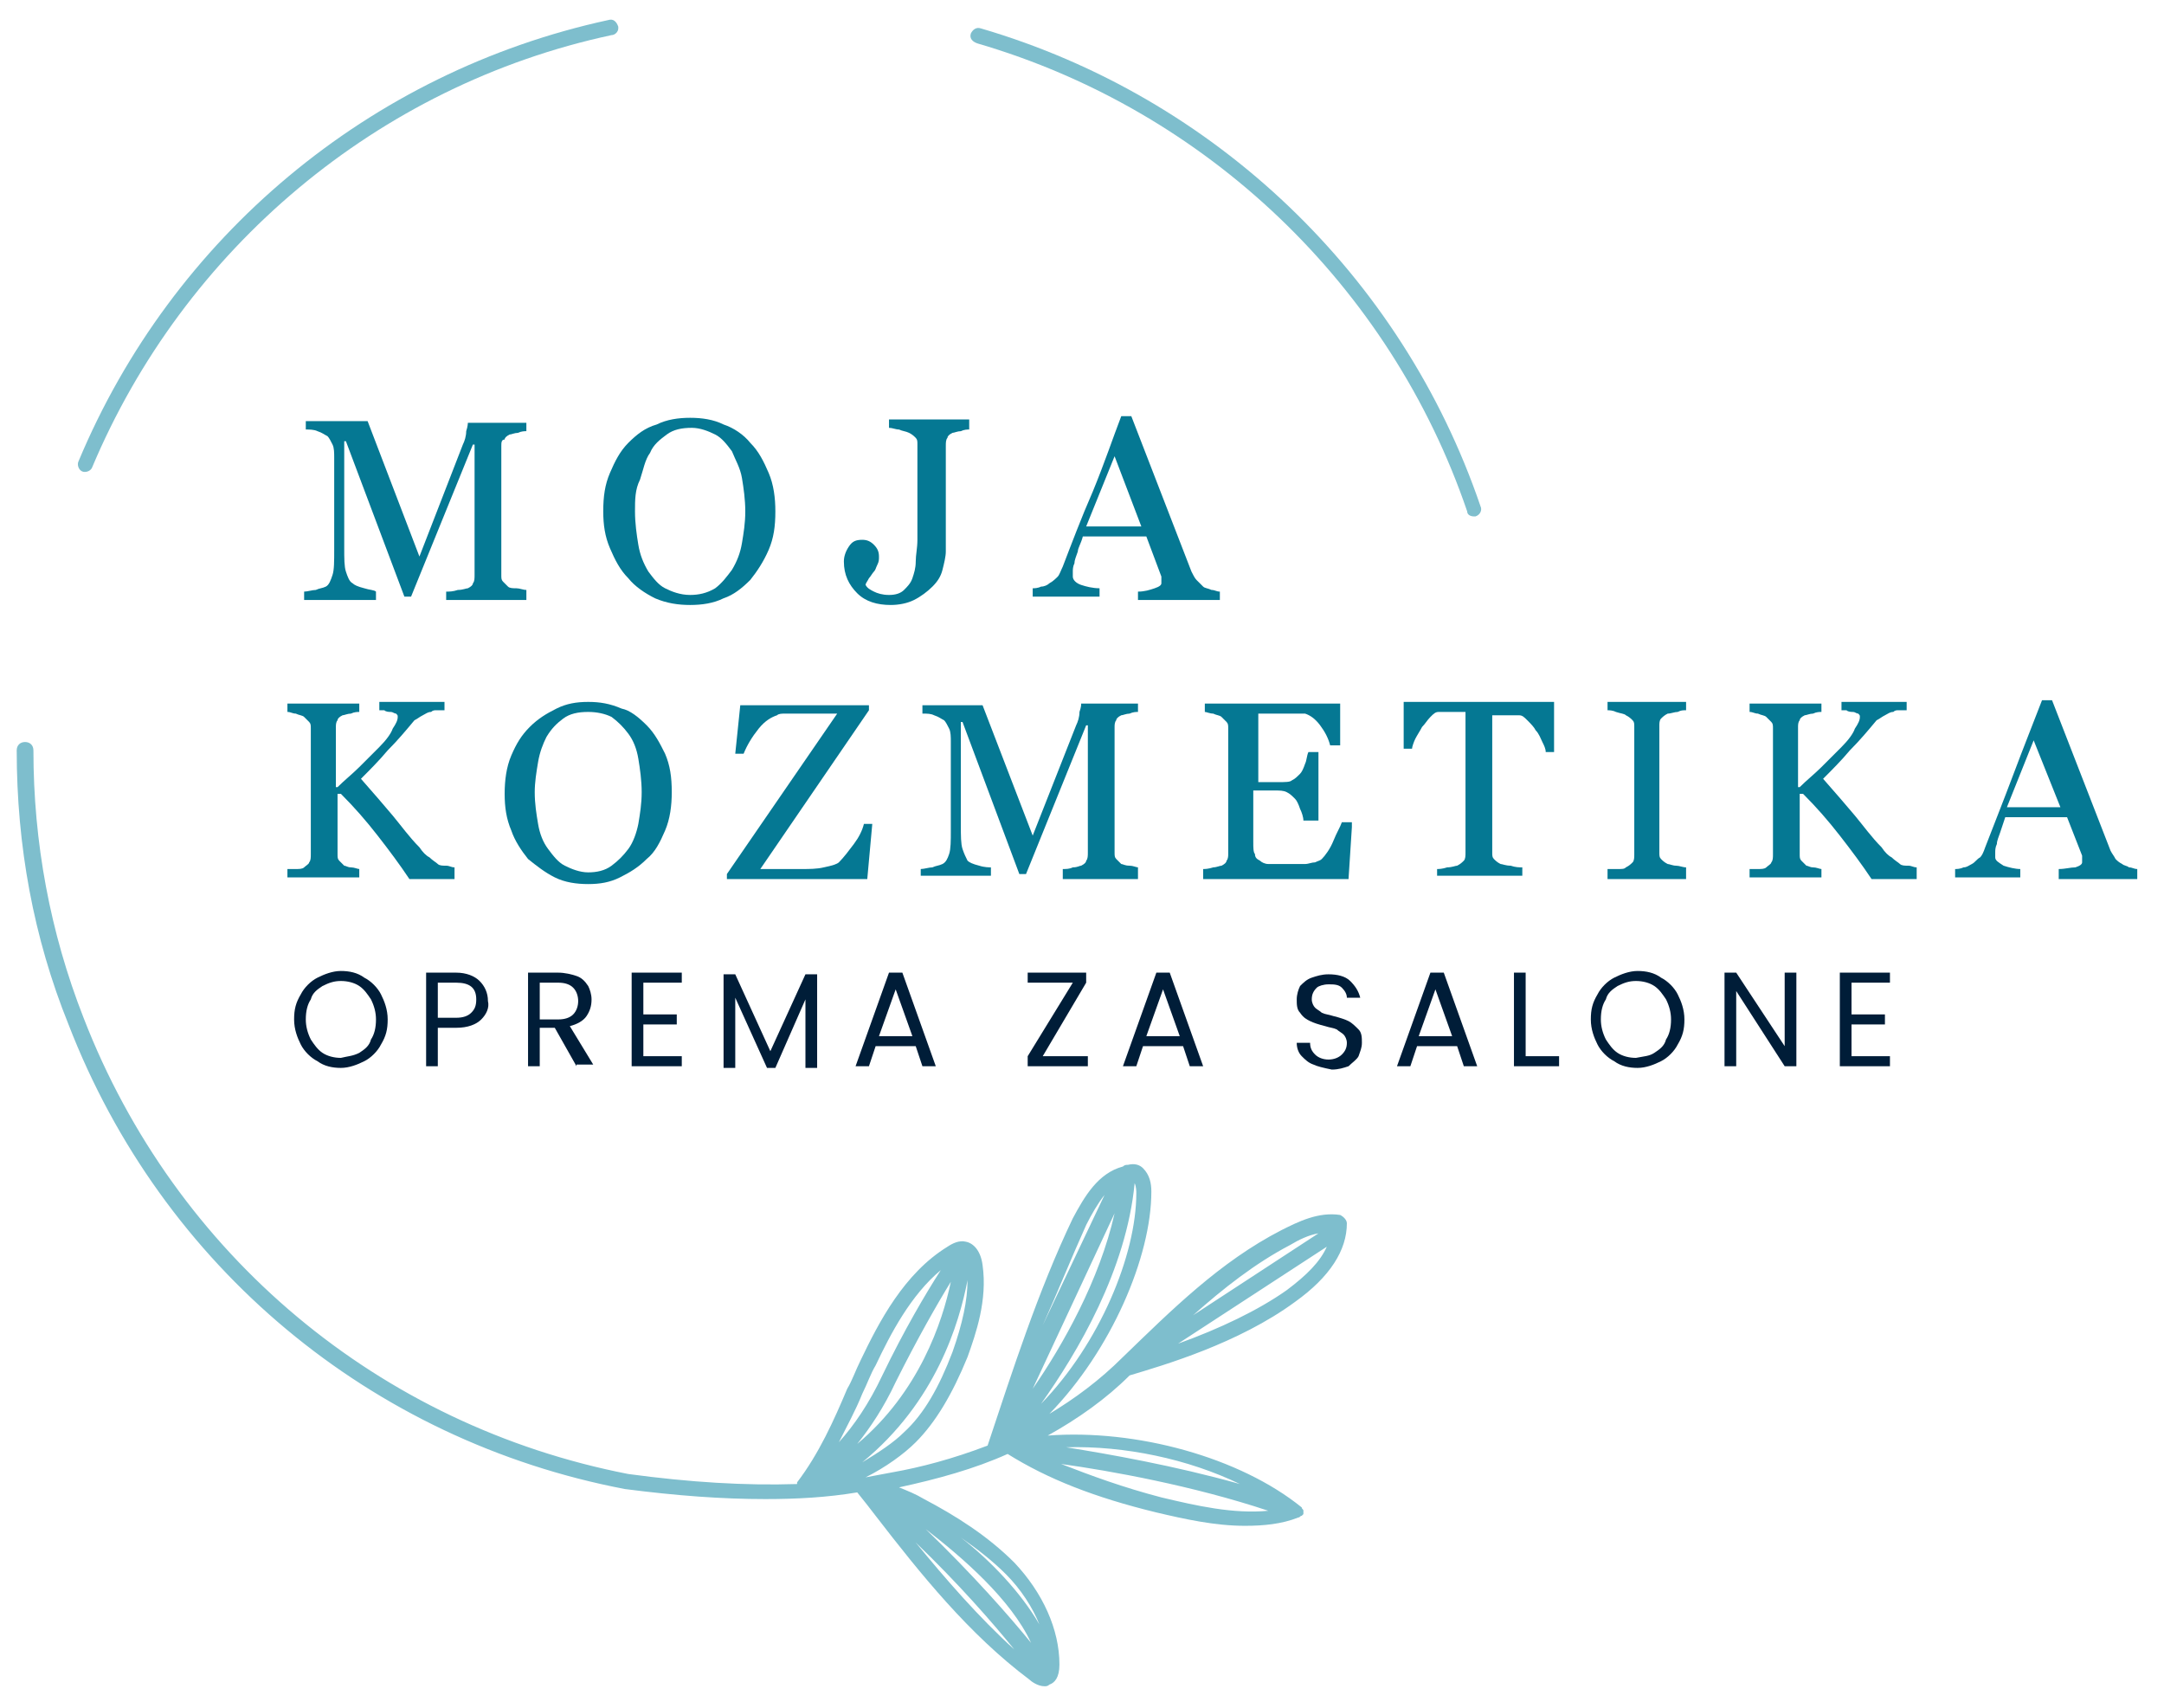 <svg xmlns="http://www.w3.org/2000/svg" xmlns:xlink="http://www.w3.org/1999/xlink" id="Layer_1" x="0px" y="0px" viewBox="0 0 129.5 102.2" style="enable-background:new 0 0 129.5 102.2;" xml:space="preserve"><style type="text/css">	.st0{fill:#7EBECD;}	.st1{fill:#057893;}	.st2{fill:#001D38;}</style><g>	<path class="st0" d="M88.2,30.9c-0.2,0-0.4-0.1-0.4-0.3c-4.6-13.5-15.6-24-29.3-28C58.2,2.5,58,2.3,58.1,2c0.1-0.2,0.3-0.4,0.6-0.3  c14,4.1,25.2,14.8,29.9,28.6c0.1,0.2,0,0.5-0.3,0.6C88.3,30.9,88.2,30.9,88.2,30.9z"></path>	<path class="st0" d="M77.5,77.9c2.1-1.5,3.1-3.1,3.1-4.7c0-0.2-0.2-0.4-0.4-0.5c-1.3-0.2-2.5,0.4-3.5,0.9c-3.7,1.9-6.6,4.8-9.5,7.6  c0,0,0,0,0,0c-1.4,1.4-2.9,2.5-4.4,3.4c3.7-3.8,6.1-9.4,6.1-13.3c0-0.5-0.1-1-0.5-1.4c-0.2-0.2-0.5-0.3-0.9-0.2c0,0,0,0,0,0  c0,0,0,0,0,0c-0.1,0-0.2,0-0.3,0.1c-1.5,0.4-2.3,1.8-3,3.1c-2.1,4.4-3.6,9.1-5.1,13.6c-2.1,0.8-4,1.3-5.7,1.6  c-0.5,0.1-1.1,0.2-1.6,0.3c1.2-0.6,2.3-1.4,3-2.1c1.2-1.2,2.2-2.9,3.1-5.1c0.5-1.4,1.2-3.4,0.9-5.5c-0.1-0.8-0.5-1.3-1-1.4  c0,0,0,0,0,0c-0.4-0.1-0.8,0.1-1.1,0.3c-2.6,1.6-4.1,4.5-5.2,6.8c-0.3,0.6-0.5,1.2-0.8,1.7c-0.8,1.9-1.7,3.9-3,5.6c0,0,0,0.1,0,0.1  c-3.1,0.1-6.4-0.1-10.1-0.6C22.7,85.3,10.5,75.1,5,60.9c-2-5.1-3-10.5-3-16c0-0.3-0.2-0.5-0.5-0.5c-0.3,0-0.5,0.2-0.5,0.5  c0,5.7,1,11.2,3.1,16.4c5.6,14.5,18.1,24.9,33.3,27.8c3.1,0.4,5.8,0.6,8.4,0.6c1.9,0,3.7-0.1,5.5-0.4c0.4,0.5,0.8,1,1.1,1.4  c2.7,3.5,5.6,7.1,9.2,9.8c0.1,0.1,0.5,0.4,0.9,0.4c0.1,0,0.2,0,0.3-0.1c0,0,0,0,0,0c0,0,0,0,0,0c0,0,0,0,0,0  c0.3-0.1,0.6-0.4,0.6-1.2c0-2.1-1-4.3-2.7-6.1c-1.6-1.6-3.5-2.8-5.4-3.8c-0.5-0.3-1-0.5-1.5-0.7c2.3-0.5,4.5-1.1,6.5-2c0,0,0,0,0,0  c2.4,1.5,5.2,2.6,8.9,3.5c1.7,0.4,3.5,0.8,5.3,0.8c1.1,0,2.2-0.1,3.2-0.5c0,0,0,0,0,0c0,0,0,0,0,0c0,0,0,0,0,0  c0.1,0,0.1-0.1,0.2-0.1c0,0,0,0,0,0c0,0,0.1-0.1,0.1-0.1c0,0,0,0,0,0c0,0,0,0,0,0c0,0,0,0,0,0c0-0.1,0-0.1,0-0.2c0,0,0,0,0,0  c0-0.1-0.1-0.1-0.1-0.2c0,0,0,0,0,0c-3.7-3-9.9-4.7-15.2-4.3c1.8-1,3.5-2.2,4.9-3.6C69.6,81.7,74.1,80.4,77.5,77.9z M57.9,76.6  c0,1.2-0.3,2.6-0.9,4.3c-0.8,2.1-1.7,3.7-2.9,4.8c-0.6,0.6-1.5,1.2-2.5,1.8C56,83.9,57.4,79.2,57.9,76.6z M56.9,76.7  c-0.5,2.4-1.9,6.6-5.6,9.7c0.8-1,1.6-2.2,2.3-3.7C54.9,80.1,56.1,78,56.9,76.7z M51.6,83.4c0.3-0.6,0.5-1.2,0.8-1.7  c0.9-1.9,2.1-4.2,3.9-5.7c-0.9,1.4-2.2,3.6-3.5,6.3c-0.8,1.7-1.7,3-2.6,4C50.7,85.3,51.2,84.4,51.6,83.4z M77,77.2  c-1.7,1.2-4,2.3-6.5,3.2l8.9-5.8C79,75.5,78.2,76.3,77,77.2z M77.2,74.5c0.5-0.3,1.1-0.6,1.7-0.7l-7.5,4.9  C73.2,77.1,75.1,75.6,77.2,74.5z M66.7,72.6c-0.9,4-3.1,7.9-4.9,10.5L66.7,72.6z M62.3,84c2.2-3.1,5.1-8,5.6-13.2  C68,71,68,71.3,68,71.4C68,75.1,65.8,80.4,62.3,84z M65,73.3c0.3-0.6,0.7-1.3,1.1-1.8l-3.7,7.8C63.3,77.3,64.1,75.3,65,73.3z   M54.8,92.3c2.6,2.5,4.6,4.8,5.9,6.4C58.6,96.8,56.6,94.5,54.8,92.3z M55.4,91.5c2.2,1.7,5.1,4.2,6.3,6.8  C60.4,96.7,58.2,94.2,55.4,91.5z M62.2,97.2c-1.1-1.9-2.9-3.8-4.7-5.2c1,0.7,1.9,1.4,2.7,2.2C61.1,95.1,61.8,96.2,62.2,97.2z   M69.5,89.6c-2.3-0.6-4.2-1.3-6-2c2.9,0.4,7.9,1.3,12.4,2.8C73.8,90.6,71.6,90.1,69.5,89.6z M74.2,88.8c-3.9-1.1-7.9-1.8-10.4-2.2  C67.3,86.5,71.1,87.3,74.2,88.8z"></path>	<path class="st0" d="M37,1.7c0,0.2-0.2,0.4-0.4,0.4C22.6,5.1,11,14.9,5.5,28c-0.1,0.2-0.4,0.3-0.6,0.2c-0.2-0.1-0.3-0.4-0.2-0.6  C10.3,14.2,22.1,4.3,36.4,1.2c0.3-0.1,0.5,0.1,0.6,0.4C37,1.6,37,1.6,37,1.7z"></path></g><g>	<path class="st1" d="M27.4,52.6h-2.9c-0.6-0.9-1.2-1.7-1.9-2.6c-0.7-0.9-1.4-1.7-2.2-2.5h-0.2v3.6c0,0.2,0,0.3,0.1,0.4  c0.1,0.1,0.2,0.2,0.3,0.3c0.1,0,0.2,0.1,0.4,0.1c0.2,0,0.4,0.1,0.5,0.1v0.5h-4.3V52c0.1,0,0.3,0,0.5,0c0.2,0,0.4,0,0.5-0.1  c0.1-0.1,0.3-0.2,0.3-0.3c0.1-0.1,0.1-0.3,0.1-0.5v-7.5c0-0.2,0-0.3-0.1-0.4c-0.1-0.1-0.2-0.2-0.3-0.3c-0.1-0.1-0.3-0.1-0.5-0.2  c-0.2,0-0.3-0.1-0.5-0.1v-0.5h4.3v0.5c-0.1,0-0.3,0-0.5,0.1c-0.2,0-0.4,0.1-0.5,0.1c-0.2,0.1-0.3,0.2-0.3,0.3  c-0.1,0.1-0.1,0.3-0.1,0.4v3.6h0.1c0.4-0.4,0.9-0.8,1.3-1.2s0.8-0.8,1.2-1.2c0.4-0.4,0.7-0.8,0.8-1.1c0.2-0.3,0.3-0.5,0.3-0.7  c0-0.1,0-0.1-0.1-0.2c-0.1,0-0.2-0.1-0.3-0.1c-0.1,0-0.3,0-0.4-0.1c-0.1,0-0.2,0-0.3,0v-0.5h3.9v0.5c0,0,0,0-0.1,0c0,0-0.1,0-0.2,0  c-0.1,0-0.1,0-0.2,0c-0.1,0-0.2,0-0.3,0.1c-0.2,0-0.3,0.1-0.5,0.2c-0.2,0.1-0.3,0.2-0.5,0.3c-0.5,0.6-1,1.2-1.6,1.8  c-0.5,0.6-1.1,1.2-1.6,1.7c0.7,0.8,1.4,1.6,1.9,2.2c0.5,0.6,1,1.3,1.6,1.9c0.2,0.3,0.4,0.5,0.6,0.6c0.2,0.2,0.4,0.3,0.5,0.4  c0.1,0.1,0.3,0.1,0.5,0.1c0.2,0,0.3,0.1,0.5,0.1V52.6z"></path>	<path class="st1" d="M38.7,43.4c0.5,0.5,0.8,1.1,1.1,1.7c0.3,0.7,0.4,1.4,0.4,2.3c0,0.8-0.1,1.6-0.4,2.3s-0.6,1.3-1.1,1.7  c-0.5,0.5-1,0.8-1.6,1.1c-0.6,0.3-1.2,0.4-1.9,0.4c-0.7,0-1.4-0.1-2-0.4c-0.6-0.3-1.1-0.7-1.6-1.1c-0.4-0.5-0.8-1.1-1-1.7  c-0.3-0.7-0.4-1.4-0.4-2.2c0-0.8,0.1-1.6,0.4-2.3c0.3-0.7,0.6-1.2,1.1-1.7c0.5-0.5,1-0.8,1.6-1.1c0.6-0.3,1.2-0.4,1.9-0.4  c0.7,0,1.3,0.1,2,0.4C37.7,42.5,38.2,42.9,38.7,43.4z M37.6,50.8c0.3-0.4,0.5-1,0.6-1.5c0.1-0.6,0.2-1.2,0.2-1.9  c0-0.7-0.1-1.4-0.2-2c-0.1-0.6-0.3-1.1-0.6-1.5c-0.3-0.4-0.6-0.7-1-1c-0.4-0.2-0.9-0.3-1.4-0.3c-0.6,0-1.1,0.1-1.5,0.4  c-0.4,0.3-0.7,0.6-1,1.1c-0.2,0.4-0.4,0.9-0.5,1.5c-0.1,0.6-0.2,1.2-0.2,1.8c0,0.7,0.1,1.3,0.2,1.9c0.1,0.6,0.3,1.1,0.6,1.5  c0.3,0.4,0.6,0.8,1,1c0.4,0.2,0.9,0.4,1.4,0.4c0.5,0,1-0.1,1.4-0.4C37,51.5,37.3,51.2,37.6,50.8z"></path>	<path class="st1" d="M52.2,49.3l-0.3,3.3h-8.4v-0.3l6.6-9.6h-2.4c-0.3,0-0.5,0-0.7,0c-0.2,0-0.4,0-0.5,0.1  c-0.3,0.1-0.7,0.3-1.1,0.8c-0.4,0.5-0.7,1-0.9,1.5h-0.5l0.3-2.9H52v0.3L45.5,52h2.5c0.4,0,0.9,0,1.3-0.1c0.5-0.1,0.8-0.2,0.9-0.3  c0.3-0.3,0.6-0.7,0.9-1.1c0.3-0.4,0.5-0.8,0.6-1.2H52.2z"></path>	<path class="st1" d="M68.2,52.6h-4.6V52c0.2,0,0.4,0,0.6-0.1c0.3,0,0.4-0.1,0.5-0.1c0.2-0.1,0.3-0.2,0.3-0.3  c0.1-0.1,0.1-0.3,0.1-0.5v-7.6h-0.1l-3.6,8.9h-0.4l-3.4-9.1h-0.1v6.2c0,0.6,0,1.1,0.1,1.4c0.1,0.3,0.2,0.5,0.3,0.7  c0.1,0.1,0.3,0.2,0.7,0.3c0.3,0.1,0.6,0.1,0.7,0.1v0.5h-4.2V52c0.2,0,0.5-0.1,0.7-0.1c0.2-0.1,0.4-0.1,0.6-0.2  c0.2-0.1,0.3-0.3,0.4-0.6c0.1-0.3,0.1-0.8,0.1-1.4v-5.3c0-0.3,0-0.6-0.1-0.8c-0.1-0.2-0.2-0.4-0.3-0.5c-0.2-0.1-0.3-0.2-0.6-0.3  c-0.2-0.1-0.4-0.1-0.7-0.1v-0.5h3.6l3,7.8l2.6-6.6c0.1-0.2,0.2-0.5,0.2-0.8c0.1-0.3,0.1-0.4,0.1-0.5h3.4v0.5c-0.1,0-0.3,0-0.5,0.1  c-0.2,0-0.4,0.1-0.5,0.1c-0.2,0.1-0.3,0.2-0.3,0.3c-0.1,0.1-0.1,0.3-0.1,0.4v7.5c0,0.2,0,0.3,0.1,0.4c0.1,0.1,0.2,0.2,0.3,0.3  c0.1,0,0.2,0.1,0.5,0.1c0.2,0,0.4,0.1,0.5,0.1V52.6z"></path>	<path class="st1" d="M80.9,49.5l-0.2,3.1H72V52c0.1,0,0.3,0,0.6-0.1c0.2,0,0.4-0.1,0.5-0.1c0.2-0.1,0.3-0.2,0.3-0.3  c0.1-0.1,0.1-0.3,0.1-0.4v-7.5c0-0.2,0-0.3-0.1-0.4c-0.1-0.1-0.2-0.2-0.3-0.3c-0.1-0.1-0.3-0.1-0.5-0.2c-0.2,0-0.4-0.1-0.5-0.1  v-0.5h8.1v2.5h-0.6c-0.1-0.4-0.3-0.8-0.6-1.2c-0.3-0.4-0.6-0.6-0.9-0.7c-0.2,0-0.3,0-0.5,0c-0.2,0-0.5,0-0.7,0h-1.6v4.1h1.2  c0.4,0,0.7,0,0.8-0.1c0.2-0.1,0.3-0.2,0.5-0.4c0.1-0.1,0.2-0.3,0.3-0.6c0.1-0.2,0.1-0.5,0.2-0.7h0.6v4.1H78c0-0.2-0.1-0.5-0.2-0.7  c-0.1-0.3-0.2-0.5-0.3-0.6c-0.2-0.2-0.3-0.3-0.5-0.4c-0.2-0.1-0.4-0.1-0.8-0.1h-1.2v3.1c0,0.3,0,0.6,0.1,0.7c0,0.2,0.1,0.3,0.3,0.4  c0.1,0.1,0.3,0.2,0.5,0.2c0.2,0,0.5,0,0.9,0c0.2,0,0.4,0,0.6,0s0.5,0,0.7,0c0.2,0,0.4-0.1,0.6-0.1c0.2-0.1,0.3-0.1,0.4-0.2  c0.2-0.2,0.5-0.6,0.7-1.1c0.2-0.5,0.4-0.8,0.5-1.1H80.9z"></path>	<path class="st1" d="M93,45h-0.5c0-0.2-0.1-0.4-0.2-0.6c-0.1-0.2-0.2-0.5-0.4-0.7c-0.1-0.2-0.3-0.4-0.5-0.6  c-0.2-0.2-0.3-0.3-0.5-0.3c-0.2,0-0.3,0-0.6,0c-0.2,0-0.4,0-0.6,0h-0.4V51c0,0.2,0,0.3,0.1,0.4c0.1,0.1,0.2,0.2,0.4,0.3  c0.1,0,0.3,0.1,0.6,0.1c0.3,0.1,0.5,0.1,0.7,0.1v0.5H86V52c0.1,0,0.3,0,0.6-0.1c0.3,0,0.5-0.1,0.6-0.1c0.2-0.1,0.3-0.2,0.4-0.3  c0.1-0.1,0.1-0.3,0.1-0.5v-8.4h-0.4c-0.2,0-0.3,0-0.6,0c-0.2,0-0.4,0-0.6,0c-0.2,0-0.3,0.1-0.5,0.3c-0.2,0.2-0.3,0.4-0.5,0.6  c-0.1,0.2-0.3,0.5-0.4,0.7c-0.1,0.2-0.2,0.5-0.2,0.6h-0.5v-2.8H93V45z"></path>	<path class="st1" d="M100.9,52.6h-4.7V52c0.1,0,0.3,0,0.6,0c0.3,0,0.4,0,0.5-0.1c0.2-0.1,0.3-0.2,0.4-0.3c0.1-0.1,0.1-0.3,0.1-0.5  v-7.6c0-0.2,0-0.3-0.1-0.4c-0.1-0.1-0.2-0.2-0.4-0.3c-0.1-0.1-0.3-0.1-0.6-0.2c-0.2-0.1-0.4-0.1-0.5-0.1v-0.5h4.7v0.5  c-0.2,0-0.3,0-0.5,0.1c-0.2,0-0.4,0.1-0.6,0.1c-0.2,0.1-0.3,0.2-0.4,0.3c-0.1,0.1-0.1,0.3-0.1,0.4v7.6c0,0.2,0,0.3,0.1,0.4  c0.1,0.1,0.2,0.2,0.4,0.3c0.1,0,0.3,0.1,0.5,0.1c0.2,0,0.4,0.1,0.6,0.1V52.6z"></path>	<path class="st1" d="M114.9,52.6H112c-0.6-0.9-1.2-1.7-1.9-2.6c-0.7-0.9-1.4-1.7-2.2-2.5h-0.2v3.6c0,0.2,0,0.3,0.1,0.4  c0.1,0.1,0.2,0.2,0.3,0.3c0.1,0,0.2,0.1,0.4,0.1c0.2,0,0.4,0.1,0.5,0.1v0.5h-4.3V52c0.1,0,0.3,0,0.5,0c0.2,0,0.4,0,0.5-0.1  c0.1-0.1,0.3-0.2,0.3-0.3c0.1-0.1,0.1-0.3,0.1-0.5v-7.5c0-0.2,0-0.3-0.1-0.4c-0.1-0.1-0.2-0.2-0.3-0.3c-0.1-0.1-0.3-0.1-0.5-0.2  c-0.2,0-0.3-0.1-0.5-0.1v-0.5h4.3v0.5c-0.1,0-0.3,0-0.5,0.1c-0.2,0-0.4,0.1-0.5,0.1c-0.2,0.1-0.3,0.2-0.3,0.3  c-0.1,0.1-0.1,0.3-0.1,0.4v3.6h0.1c0.4-0.4,0.9-0.8,1.3-1.2c0.4-0.4,0.8-0.8,1.2-1.2c0.4-0.4,0.7-0.8,0.8-1.1  c0.2-0.3,0.3-0.5,0.3-0.7c0-0.1,0-0.1-0.1-0.2c-0.1,0-0.2-0.1-0.3-0.1c-0.1,0-0.3,0-0.4-0.1c-0.1,0-0.2,0-0.3,0v-0.5h3.9v0.5  c0,0,0,0-0.1,0c0,0-0.1,0-0.2,0c-0.1,0-0.1,0-0.2,0c-0.1,0-0.2,0-0.3,0.1c-0.2,0-0.3,0.1-0.5,0.2c-0.2,0.1-0.3,0.2-0.5,0.3  c-0.5,0.6-1,1.2-1.6,1.8c-0.5,0.6-1.1,1.2-1.6,1.7c0.7,0.8,1.4,1.6,1.9,2.2c0.5,0.6,1,1.3,1.6,1.9c0.2,0.3,0.4,0.5,0.6,0.6  c0.2,0.2,0.4,0.3,0.5,0.4c0.1,0.1,0.3,0.1,0.5,0.1c0.2,0,0.3,0.1,0.5,0.1V52.6z"></path>	<path class="st1" d="M127.5,52.6h-4.3V52c0.4,0,0.7-0.1,1-0.1c0.3-0.1,0.4-0.2,0.4-0.3c0,0,0-0.1,0-0.2c0-0.1,0-0.1,0-0.2l-0.9-2.3  h-3.7c-0.1,0.3-0.2,0.6-0.3,0.9c-0.1,0.3-0.2,0.5-0.2,0.7c-0.1,0.2-0.1,0.4-0.1,0.5c0,0.1,0,0.2,0,0.3c0,0.2,0.2,0.3,0.5,0.5  c0.3,0.1,0.7,0.2,1,0.2v0.5h-3.9V52c0.1,0,0.3,0,0.5-0.1c0.2,0,0.3-0.1,0.5-0.2c0.2-0.1,0.3-0.3,0.5-0.4c0.1-0.1,0.2-0.3,0.3-0.6  c0.5-1.3,1.1-2.8,1.7-4.4c0.6-1.6,1.2-3.1,1.7-4.4h0.6l3.5,9c0.1,0.2,0.2,0.3,0.3,0.5c0.1,0.1,0.2,0.2,0.4,0.3  c0.1,0.1,0.3,0.1,0.4,0.2c0.2,0,0.3,0.1,0.5,0.1V52.6z M123.3,48.3l-1.6-4l-1.6,4H123.3z"></path></g><g>	<path class="st1" d="M31.4,35.9h-4.7v-0.5c0.2,0,0.4,0,0.7-0.1c0.3,0,0.5-0.1,0.6-0.1c0.2-0.1,0.3-0.2,0.3-0.3  c0.1-0.1,0.1-0.3,0.1-0.5v-7.8h-0.1l-3.7,9.1h-0.4l-3.5-9.3h-0.1v6.4c0,0.6,0,1.1,0.1,1.4c0.1,0.3,0.2,0.6,0.4,0.7  c0.1,0.1,0.3,0.2,0.7,0.3c0.3,0.1,0.6,0.1,0.7,0.2v0.5h-4.3v-0.5c0.2,0,0.5-0.1,0.7-0.1c0.2-0.1,0.4-0.1,0.6-0.2  c0.2-0.1,0.3-0.4,0.4-0.7c0.1-0.3,0.1-0.8,0.1-1.5v-5.5c0-0.3,0-0.6-0.1-0.8c-0.1-0.2-0.2-0.4-0.3-0.5c-0.2-0.1-0.3-0.2-0.6-0.3  c-0.2-0.1-0.5-0.1-0.7-0.1v-0.5h3.7l3.1,8.1l2.6-6.7c0.1-0.2,0.2-0.5,0.2-0.8c0.1-0.3,0.1-0.5,0.1-0.5h3.5v0.5  c-0.1,0-0.3,0-0.5,0.1c-0.2,0-0.4,0.1-0.5,0.1c-0.2,0.1-0.3,0.2-0.3,0.3C30,26.3,30,26.5,30,26.7v7.7c0,0.2,0,0.3,0.1,0.4  c0.1,0.1,0.2,0.2,0.3,0.3c0.1,0.1,0.3,0.1,0.5,0.1c0.2,0,0.4,0.1,0.6,0.1V35.9z"></path>	<path class="st1" d="M44.9,26.5c0.5,0.5,0.8,1.1,1.1,1.8c0.3,0.7,0.4,1.5,0.4,2.3c0,0.9-0.1,1.6-0.4,2.3c-0.3,0.7-0.7,1.3-1.1,1.8  c-0.5,0.5-1,0.9-1.6,1.1c-0.6,0.3-1.3,0.4-2,0.4c-0.7,0-1.4-0.1-2.1-0.4c-0.6-0.3-1.2-0.7-1.6-1.2c-0.5-0.5-0.8-1.1-1.1-1.8  c-0.3-0.7-0.4-1.4-0.4-2.2c0-0.9,0.1-1.6,0.4-2.3c0.3-0.7,0.6-1.3,1.1-1.8c0.5-0.5,1-0.9,1.7-1.1c0.6-0.3,1.3-0.4,2-0.4  c0.7,0,1.4,0.1,2,0.4C43.9,25.6,44.5,26,44.9,26.5z M43.8,34.1c0.3-0.5,0.5-1,0.6-1.6c0.1-0.6,0.2-1.2,0.2-1.9c0-0.7-0.1-1.4-0.2-2  c-0.1-0.6-0.4-1.1-0.6-1.6c-0.3-0.4-0.6-0.8-1-1c-0.4-0.2-0.9-0.4-1.4-0.4c-0.6,0-1.1,0.1-1.5,0.4c-0.4,0.3-0.8,0.6-1,1.1  c-0.3,0.4-0.4,1-0.6,1.6C38,29.3,38,29.9,38,30.6c0,0.7,0.1,1.4,0.2,2c0.1,0.6,0.3,1.1,0.6,1.6c0.3,0.4,0.6,0.8,1,1  c0.4,0.2,0.9,0.4,1.5,0.4c0.5,0,1-0.1,1.5-0.4C43.2,34.9,43.5,34.5,43.8,34.1z"></path>	<path class="st1" d="M58,25.7c-0.1,0-0.3,0-0.5,0.1c-0.2,0-0.4,0.1-0.5,0.1c-0.2,0.1-0.3,0.2-0.3,0.3c-0.1,0.1-0.1,0.3-0.1,0.5V33  c0,0.3-0.1,0.7-0.2,1.1c-0.1,0.4-0.3,0.7-0.6,1c-0.3,0.3-0.7,0.6-1.1,0.8c-0.4,0.2-0.9,0.3-1.4,0.3c-0.8,0-1.5-0.2-2-0.7  c-0.5-0.5-0.8-1.1-0.8-1.9c0-0.3,0.1-0.6,0.3-0.9c0.2-0.3,0.4-0.4,0.8-0.4c0.3,0,0.5,0.1,0.7,0.3c0.2,0.2,0.3,0.4,0.3,0.7  c0,0.2,0,0.3-0.1,0.5c-0.1,0.2-0.1,0.3-0.2,0.4c-0.1,0.1-0.2,0.3-0.3,0.4c-0.1,0.2-0.2,0.3-0.2,0.4c0.1,0.2,0.3,0.3,0.5,0.4  c0.2,0.1,0.5,0.2,0.9,0.2c0.4,0,0.7-0.1,0.9-0.3c0.2-0.2,0.4-0.4,0.5-0.7c0.1-0.3,0.2-0.6,0.2-1c0-0.4,0.1-0.8,0.1-1.3v-5.7  c0-0.2,0-0.3-0.1-0.4c-0.1-0.1-0.2-0.2-0.4-0.3c-0.2-0.1-0.4-0.1-0.6-0.2c-0.2,0-0.4-0.1-0.6-0.1v-0.5H58V25.7z"></path>	<path class="st1" d="M72.6,35.9h-4.5v-0.5c0.4,0,0.7-0.1,1-0.2c0.3-0.1,0.4-0.2,0.4-0.3c0,0,0-0.1,0-0.2c0-0.1,0-0.1,0-0.2  l-0.9-2.4h-3.8c-0.1,0.4-0.3,0.7-0.3,0.9c-0.1,0.3-0.2,0.5-0.2,0.7c-0.1,0.2-0.1,0.4-0.1,0.5c0,0.1,0,0.2,0,0.3  c0,0.2,0.2,0.4,0.5,0.5c0.3,0.1,0.7,0.2,1.1,0.2v0.5h-4v-0.5c0.1,0,0.3,0,0.5-0.1c0.2,0,0.4-0.1,0.5-0.2c0.2-0.1,0.4-0.3,0.5-0.4  c0.1-0.1,0.2-0.4,0.3-0.6c0.5-1.3,1.1-2.9,1.8-4.5c0.7-1.7,1.2-3.2,1.7-4.5h0.6l3.6,9.3c0.1,0.2,0.2,0.4,0.3,0.5  c0.1,0.1,0.2,0.2,0.4,0.4c0.1,0.1,0.3,0.1,0.5,0.2c0.2,0,0.3,0.1,0.5,0.1V35.9z M68.3,31.5l-1.6-4.2L65,31.5H68.3z"></path></g><g>	<path class="st2" d="M19,63.5c-0.4-0.2-0.8-0.6-1-1c-0.2-0.4-0.4-0.9-0.4-1.5s0.1-1,0.4-1.5c0.2-0.4,0.6-0.8,1-1  c0.4-0.2,0.9-0.4,1.4-0.4c0.5,0,1,0.1,1.4,0.4c0.4,0.2,0.8,0.6,1,1c0.2,0.4,0.4,0.9,0.4,1.5c0,0.6-0.1,1-0.4,1.5  c-0.2,0.4-0.6,0.8-1,1c-0.4,0.2-0.9,0.4-1.4,0.4C19.9,63.9,19.4,63.8,19,63.5z M21.5,63c0.3-0.2,0.6-0.4,0.7-0.8  c0.2-0.3,0.3-0.7,0.3-1.2c0-0.4-0.1-0.8-0.3-1.2c-0.2-0.3-0.4-0.6-0.7-0.8c-0.3-0.2-0.7-0.3-1.1-0.3c-0.4,0-0.7,0.1-1.1,0.3  c-0.3,0.2-0.6,0.4-0.7,0.8c-0.2,0.3-0.3,0.7-0.3,1.2c0,0.4,0.1,0.8,0.3,1.2c0.2,0.3,0.4,0.6,0.7,0.8c0.3,0.2,0.7,0.3,1.1,0.3  C20.8,63.2,21.1,63.2,21.5,63z"></path>	<path class="st2" d="M28.8,61c-0.3,0.3-0.8,0.5-1.5,0.5h-1.1v2.3h-0.7v-5.6h1.8c0.6,0,1.1,0.2,1.4,0.5c0.3,0.3,0.5,0.7,0.5,1.2  C29.3,60.3,29.1,60.7,28.8,61z M28.2,60.6c0.2-0.2,0.3-0.4,0.3-0.8c0-0.7-0.4-1-1.2-1h-1.1v2.1h1.1C27.7,60.9,28,60.8,28.2,60.6z"></path>	<path class="st2" d="M34.5,63.8l-1.3-2.3h-0.9v2.3h-0.7v-5.6h1.8c0.4,0,0.8,0.1,1.1,0.2c0.3,0.1,0.5,0.3,0.7,0.6  c0.1,0.2,0.2,0.5,0.2,0.8c0,0.4-0.1,0.7-0.3,1c-0.2,0.3-0.6,0.5-1,0.6l1.4,2.3H34.5z M32.3,61h1.1c0.4,0,0.7-0.1,0.9-0.3  c0.2-0.2,0.3-0.5,0.3-0.8c0-0.3-0.1-0.6-0.3-0.8c-0.2-0.2-0.5-0.3-0.9-0.3h-1.1V61z"></path>	<path class="st2" d="M38.5,58.8v1.9h2v0.6h-2v1.9h2.3v0.6h-3v-5.6h3v0.6H38.5z"></path>	<path class="st2" d="M48.9,58.3v5.6h-0.7v-4.1l-1.8,4.1h-0.5L44,59.7v4.2h-0.7v-5.6H44l2.1,4.6l2.1-4.6H48.9z"></path>	<path class="st2" d="M54.8,62.6h-2.4l-0.4,1.2h-0.8l2-5.6H54l2,5.6h-0.8L54.8,62.6z M54.6,62l-1-2.8l-1,2.8H54.6z"></path>	<path class="st2" d="M62.4,63.2h2.7v0.6h-3.6v-0.6l2.7-4.4h-2.7v-0.6h3.5v0.6L62.4,63.2z"></path>	<path class="st2" d="M70.8,62.6h-2.4l-0.4,1.2h-0.8l2-5.6H70l2,5.6h-0.8L70.8,62.6z M70.6,62l-1-2.8l-1,2.8H70.6z"></path>	<path class="st2" d="M78.6,63.7c-0.3-0.1-0.5-0.3-0.7-0.5c-0.2-0.2-0.3-0.5-0.3-0.8h0.8c0,0.3,0.1,0.5,0.3,0.7  c0.2,0.2,0.5,0.3,0.8,0.3c0.3,0,0.6-0.1,0.8-0.3c0.2-0.2,0.3-0.4,0.3-0.7c0-0.2-0.1-0.4-0.2-0.5c-0.1-0.1-0.3-0.2-0.4-0.3  c-0.2-0.1-0.4-0.1-0.7-0.2c-0.4-0.1-0.7-0.2-0.9-0.3c-0.2-0.1-0.4-0.2-0.6-0.5c-0.2-0.2-0.2-0.5-0.2-0.8c0-0.3,0.1-0.6,0.2-0.8  c0.2-0.2,0.4-0.4,0.7-0.5c0.3-0.1,0.6-0.2,1-0.2c0.5,0,1,0.1,1.3,0.4c0.3,0.3,0.5,0.6,0.6,1h-0.8c0-0.2-0.1-0.4-0.3-0.6  c-0.2-0.2-0.5-0.2-0.8-0.2c-0.3,0-0.6,0.1-0.7,0.2c-0.2,0.2-0.3,0.4-0.3,0.7c0,0.2,0.1,0.4,0.2,0.5c0.1,0.1,0.3,0.2,0.4,0.3  c0.2,0.1,0.4,0.1,0.7,0.2c0.4,0.1,0.7,0.2,0.9,0.3c0.2,0.1,0.4,0.3,0.6,0.5c0.2,0.2,0.2,0.5,0.2,0.8c0,0.3-0.1,0.5-0.2,0.8  c-0.1,0.2-0.4,0.4-0.6,0.6c-0.3,0.1-0.6,0.2-1,0.2C79.2,63.9,78.8,63.8,78.6,63.7z"></path>	<path class="st2" d="M87.2,62.6h-2.4l-0.4,1.2h-0.8l2-5.6h0.8l2,5.6h-0.8L87.2,62.6z M86.9,62l-1-2.8l-1,2.8H86.9z"></path>	<path class="st2" d="M91.3,63.2h2v0.6h-2.7v-5.6h0.7V63.2z"></path>	<path class="st2" d="M96.6,63.5c-0.4-0.2-0.8-0.6-1-1c-0.2-0.4-0.4-0.9-0.4-1.5s0.1-1,0.4-1.5c0.2-0.4,0.6-0.8,1-1  c0.4-0.2,0.9-0.4,1.4-0.4c0.5,0,1,0.1,1.4,0.4c0.4,0.2,0.8,0.6,1,1c0.2,0.4,0.4,0.9,0.4,1.5c0,0.6-0.1,1-0.4,1.5  c-0.2,0.4-0.6,0.8-1,1c-0.4,0.2-0.9,0.4-1.4,0.4C97.5,63.9,97,63.8,96.6,63.5z M99,63c0.3-0.2,0.6-0.4,0.7-0.8  c0.2-0.3,0.3-0.7,0.3-1.2c0-0.4-0.1-0.8-0.3-1.2c-0.2-0.3-0.4-0.6-0.7-0.8c-0.3-0.2-0.7-0.3-1.1-0.3c-0.4,0-0.7,0.1-1.1,0.3  c-0.3,0.2-0.6,0.4-0.7,0.8c-0.2,0.3-0.3,0.7-0.3,1.2c0,0.4,0.1,0.8,0.3,1.2c0.2,0.3,0.4,0.6,0.7,0.8c0.3,0.2,0.7,0.3,1.1,0.3  C98.4,63.2,98.7,63.2,99,63z"></path>	<path class="st2" d="M107.5,63.8h-0.7l-2.9-4.5v4.5h-0.7v-5.6h0.7l2.9,4.4v-4.4h0.7V63.8z"></path>	<path class="st2" d="M110.8,58.8v1.9h2v0.6h-2v1.9h2.3v0.6h-3v-5.6h3v0.6H110.8z"></path></g></svg>